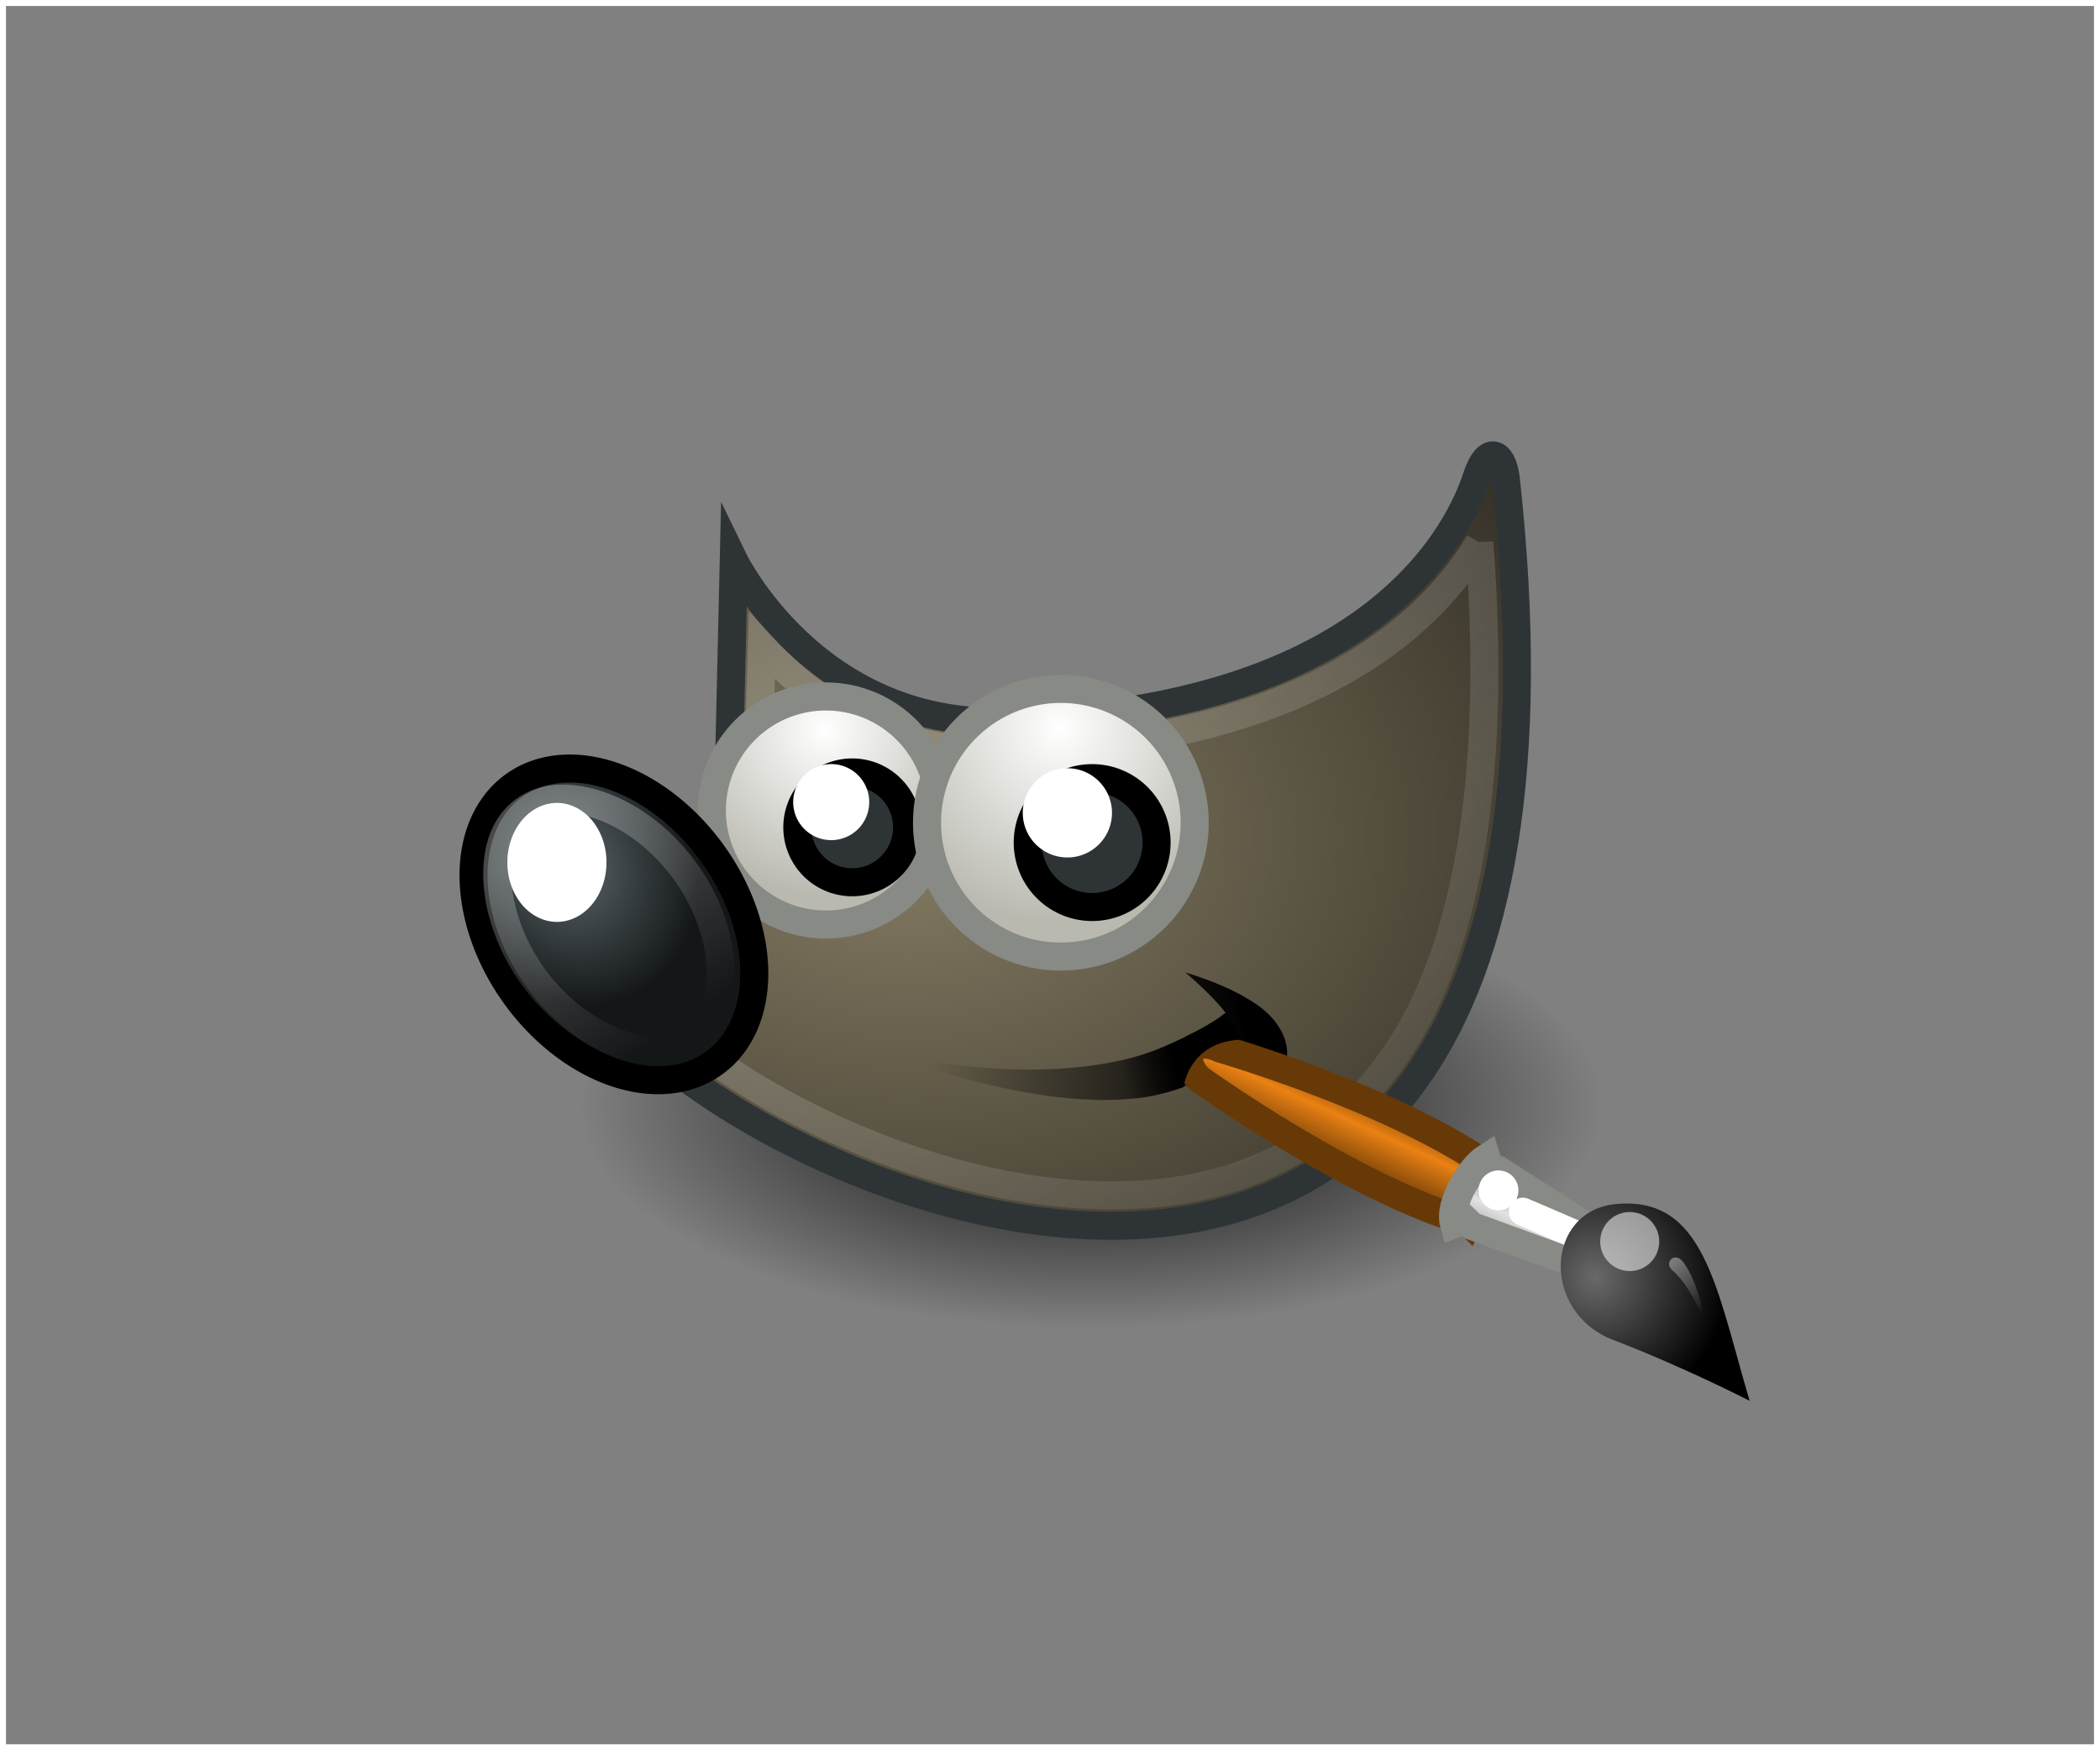 <svg xmlns:inkscape="http://www.inkscape.org/namespaces/inkscape" xmlns:sodipodi="http://sodipodi.sourceforge.net/DTD/sodipodi-0.dtd" xmlns:xlink="http://www.w3.org/1999/xlink" xmlns="http://www.w3.org/2000/svg" xmlns:svg="http://www.w3.org/2000/svg" width="120mm" height="100mm" viewBox="0 0 120 100" id="svg1" xml:space="preserve" inkscape:version="1.3 (0e150ed, 2023-07-21)" sodipodi:docname="Logo Design.svg"><rect x="0" y="0" width="120" height="100" fill="#808080" stroke="none"/><defs id="defs1"><linearGradient id="a" gradientUnits="userSpaceOnUse"><stop style="stop-color:#fff;stop-opacity:1" offset="0" id="stop1"></stop><stop style="stop-color:#fff;stop-opacity:0" offset="1" id="stop2"></stop></linearGradient><linearGradient id="linearGradient8542"><stop style="stop-color:#5b676b;stop-opacity:1" offset="0" id="stop8544"></stop><stop style="stop-color:#141718;stop-opacity:1" offset="1" id="stop8546"></stop></linearGradient><linearGradient id="linearGradient8534"><stop style="stop-color:black;stop-opacity:1" offset="0" id="stop8536"></stop><stop style="stop-color:black;stop-opacity:0" offset="1" id="stop8538"></stop></linearGradient><linearGradient x1="13.236" y1="37.752" x2="7.752" y2="42.282" id="linearGradient2452" xlink:href="#a" gradientUnits="userSpaceOnUse" gradientTransform="matrix(0.755,0.395,-0.395,0.755,-25.912,6.533)"></linearGradient><linearGradient id="linearGradient6963"><stop style="stop-color:#696969;stop-opacity:1" offset="0" id="stop6965"></stop><stop style="stop-color:black;stop-opacity:1" offset="1" id="stop6967"></stop></linearGradient><radialGradient cx="15.415" cy="35.357" r="7.579" fx="15.415" fy="35.357" id="radialGradient6969" xlink:href="#linearGradient6963" gradientUnits="userSpaceOnUse" gradientTransform="matrix(1.573,0,0,1.533,-55.367,-21.358)"></radialGradient><linearGradient id="linearGradient6939"><stop style="stop-color:#bdbdbd;stop-opacity:1" offset="0" id="stop6941"></stop><stop style="stop-color:#e2e2e2;stop-opacity:1" offset="0.333" id="stop6947"></stop><stop style="stop-color:#a3a3a3;stop-opacity:1" offset="0.667" id="stop6949"></stop><stop style="stop-color:#ddd;stop-opacity:1" offset="1" id="stop6943"></stop></linearGradient><linearGradient x1="19.395" y1="30.001" x2="23.109" y2="33.439" id="linearGradient6945" xlink:href="#linearGradient6939" gradientUnits="userSpaceOnUse" gradientTransform="translate(-46.407,-1.803)"></linearGradient><linearGradient id="linearGradient6951"><stop style="stop-color:#6e3d09;stop-opacity:1" offset="0" id="stop6953"></stop><stop style="stop-color:#ea8113;stop-opacity:1" offset="0.242" id="stop6959"></stop><stop style="stop-color:#5c3307;stop-opacity:1" offset="0.621" id="stop6961"></stop><stop style="stop-color:#e07c12;stop-opacity:1" offset="1" id="stop6955"></stop></linearGradient><linearGradient x1="37.018" y1="19.24" x2="27.754" y2="11.182" id="linearGradient6957" xlink:href="#linearGradient6951" gradientUnits="userSpaceOnUse" gradientTransform="translate(-49.305,1.878)"></linearGradient><linearGradient id="linearGradient6500"><stop style="stop-color:#857c63;stop-opacity:1" offset="0" id="stop6502"></stop><stop style="stop-color:#221f19;stop-opacity:1" offset="1" id="stop6504"></stop></linearGradient><linearGradient id="linearGradient6468"><stop style="stop-color:white;stop-opacity:1" offset="0" id="stop6470"></stop><stop style="stop-color:#b9b9b0;stop-opacity:1" offset="1" id="stop6472"></stop></linearGradient><linearGradient x1="6.305" y1="23.362" x2="5.985" y2="31.57" id="linearGradient6458" xlink:href="#a" gradientUnits="userSpaceOnUse"></linearGradient><radialGradient cx="69.473" cy="19.598" r="3.515" fx="69.473" fy="19.598" id="radialGradient6474" xlink:href="#linearGradient6468" gradientUnits="userSpaceOnUse" gradientTransform="matrix(1.318,0,0,1.318,-22.126,-6.242)"></radialGradient><radialGradient cx="23" cy="33.938" r="18.25" fx="23" fy="33.938" id="radialGradient6498" xlink:href="#linearGradient8534" gradientUnits="userSpaceOnUse" gradientTransform="matrix(1,0,0,0.284,0,24.291)"></radialGradient><linearGradient x1="14.969" y1="19.111" x2="39.525" y2="46.986" id="linearGradient8530" xlink:href="#a" gradientUnits="userSpaceOnUse"></linearGradient><radialGradient cx="6.024" cy="25.271" r="4.831" fx="6.024" fy="25.271" id="radialGradient8548" xlink:href="#linearGradient8542" gradientUnits="userSpaceOnUse" gradientTransform="matrix(0.916,0.093,-0.109,1.069,3.254,-3.029)"></radialGradient><linearGradient x1="26.163" y1="30.543" x2="24.329" y2="30.985" id="linearGradient4330" xlink:href="#linearGradient8534" gradientUnits="userSpaceOnUse"></linearGradient><linearGradient x1="32.35" y1="28.083" x2="21.213" y2="30.293" id="linearGradient4351" xlink:href="#linearGradient8534" gradientUnits="userSpaceOnUse" gradientTransform="translate(-3.837,0.346)"></linearGradient><radialGradient cx="18.558" cy="22.3" r="19.229" fx="18.558" fy="22.3" id="radialGradient4354" xlink:href="#linearGradient6500" gradientUnits="userSpaceOnUse" gradientTransform="matrix(1.773,0,0,1.297,-16.34,-6.616)"></radialGradient><radialGradient cx="69.473" cy="19.598" r="3.515" fx="69.473" fy="19.598" id="radialGradient4363" xlink:href="#linearGradient6468" gradientUnits="userSpaceOnUse" gradientTransform="matrix(1.318,0,0,1.318,-22.126,-6.242)"></radialGradient></defs><g inkscape:label="Layer 1" inkscape:groupmode="layer" id="layer1" transform="translate(-390.148,-0.332)"><g id="g40" transform="translate(324.325,339.878)"><g id="layer1-9" transform="matrix(1.602,0,0,1.602,91.133,-327.522)"><path d="m 41.25,33.938 a 18.25,5.188 0 1 1 -36.5,0 18.25,5.188 0 1 1 36.5,0 z" transform="matrix(1,0,0,1.53,0.125,-19.991)" style="color:#000000;display:inline;overflow:visible;visibility:visible;fill:url(#radialGradient6498);fill-opacity:1;fill-rule:evenodd;stroke:none;stroke-width:1;stroke-linecap:butt;stroke-linejoin:miter;stroke-miterlimit:10;stroke-dasharray:none;stroke-dashoffset:0;stroke-opacity:1;marker:none;marker-start:none;marker-mid:none;marker-end:none" id="path6490"></path><path d="m 10.374,12.468 c 0,0 2.875,5.928 9.599,5.76 C 34.066,17.875 36.537,10.523 36.891,9.463 37.244,8.402 37.785,8.563 37.91,9.543 42.507,51.262 6.014,33.362 4.718,26.256 11.965,24.135 10.198,20.069 10.198,20.069 Z" style="color:#000000;display:inline;overflow:visible;visibility:visible;fill:url(#radialGradient4354);fill-opacity:1;fill-rule:evenodd;stroke:#2e3436;stroke-width:1;stroke-linecap:butt;stroke-linejoin:miter;stroke-miterlimit:10;stroke-dasharray:none;stroke-dashoffset:0;stroke-opacity:1;marker:none;marker-start:none;marker-mid:none;marker-end:none" id="path4323"></path><path d="m 15.738,30.066 c 6.739,1.348 10.171,0.098 12.179,-1.453 -0.53,-0.685 -1.436,-1.436 -1.436,-1.436 0,0 2.353,0.654 3.182,1.724 0.826,1.067 0.307,1.724 0.091,3.088 -0.481,-1.199 -1.38,-1.648 -1.502,-2.124 -1.806,2.497 -6.306,2.393 -12.514,0.201 z" style="color:#000000;display:inline;overflow:visible;visibility:visible;fill:url(#linearGradient4351);fill-opacity:1;fill-rule:evenodd;stroke:none;stroke-width:1;stroke-linecap:butt;stroke-linejoin:miter;stroke-miterlimit:10;stroke-dasharray:none;stroke-dashoffset:0;stroke-opacity:1;marker:none;marker-start:none;marker-mid:none;marker-end:none" id="path6480"></path><path d="m 36.969,11.844 c -0.562,0.927 -1.406,2.033 -2.688,3.094 -2.632,2.179 -7.051,4.162 -14.281,4.344 -4.224,0.105 -6.953,-1.934 -8.625,-3.75 L 11.25,20 c 0.136,0.419 0.415,1.39 -0.062,2.719 -0.514,1.429 -2.155,2.891 -4.969,4 0.25,0.522 0.495,1.044 1.25,1.781 1.028,1.005 2.457,2.088 4.156,3.062 3.398,1.949 7.802,3.493 11.906,3.562 4.105,0.069 7.857,-1.235 10.438,-5 2.379,-3.471 3.682,-9.348 3,-18.281 z" style="color:#000000;display:inline;overflow:visible;visibility:visible;opacity:0.185;fill:none;fill-opacity:1;fill-rule:evenodd;stroke:url(#linearGradient8530);stroke-width:1;stroke-linecap:butt;stroke-linejoin:miter;stroke-miterlimit:10;stroke-dasharray:none;stroke-dashoffset:0;stroke-opacity:1;marker:none;marker-start:none;marker-mid:none;marker-end:none" id="path8520"></path><path d="m 72.655,21.837 a 3.182,3.182 0 1 1 -6.364,0 3.182,3.182 0 1 1 6.364,0 z" transform="matrix(1.278,0,0,1.278,-75.127,-6.508)" style="color:#000000;display:inline;overflow:visible;visibility:visible;fill:url(#radialGradient4363);fill-opacity:1;fill-rule:evenodd;stroke:#888a85;stroke-width:0.783;stroke-linecap:butt;stroke-linejoin:miter;stroke-miterlimit:10;stroke-dasharray:none;stroke-dashoffset:0;stroke-opacity:1;marker:none;marker-start:none;marker-mid:none;marker-end:none" id="path4357"></path><path d="m 10.43,27.229 a 4.331,6.099 0 1 1 -8.662,0 4.331,6.099 0 1 1 8.662,0 z" transform="rotate(-35.808,3.363,26.345)" style="color:#000000;display:inline;overflow:visible;visibility:visible;fill:url(#radialGradient8548);fill-opacity:1;fill-rule:evenodd;stroke:#000000;stroke-width:1;stroke-linecap:butt;stroke-linejoin:miter;stroke-miterlimit:10;stroke-dasharray:none;stroke-dashoffset:0;stroke-opacity:1;marker:none;marker-start:none;marker-mid:none;marker-end:none" id="path5198"></path><path d="m 24.042,21.837 a 2.298,2.298 0 1 1 -4.596,0 2.298,2.298 0 1 1 4.596,0 z" transform="matrix(0.852,0,0,0.852,-3.927,3.396)" style="color:#000000;display:inline;overflow:visible;visibility:visible;fill:#2e3436;fill-opacity:1;fill-rule:evenodd;stroke:#000000;stroke-width:1.174;stroke-linecap:butt;stroke-linejoin:miter;stroke-miterlimit:10;stroke-dasharray:none;stroke-dashoffset:0;stroke-opacity:1;marker:none;marker-start:none;marker-mid:none;marker-end:none" id="path4359"></path><path d="m 6.094,22.156 c -0.798,0 -1.553,0.446 -2.188,1.344 -0.634,0.898 -1.094,2.234 -1.094,3.719 0,1.485 0.459,2.821 1.094,3.719 0.634,0.898 1.389,1.344 2.188,1.344 0.798,0 1.577,-0.476 2.219,-1.375 0.641,-0.899 1.094,-2.206 1.094,-3.688 0,-1.481 -0.452,-2.789 -1.094,-3.688 -0.641,-0.899 -1.421,-1.375 -2.219,-1.375 z" transform="rotate(-36.833,3.366,26.6)" style="color:#000000;display:inline;overflow:visible;visibility:visible;opacity:0.281;fill:none;fill-opacity:1;fill-rule:evenodd;stroke:url(#linearGradient6458);stroke-width:1;stroke-linecap:butt;stroke-linejoin:miter;stroke-miterlimit:10;stroke-dasharray:none;stroke-dashoffset:0;stroke-opacity:1;marker:none;marker-start:none;marker-mid:none;marker-end:none" id="path6450"></path><path d="m 5.834,23.251 a 1.768,2.121 0 1 1 -3.536,0 1.768,2.121 0 1 1 3.536,0 z" style="color:#000000;display:inline;overflow:visible;visibility:visible;fill:#ffffff;fill-opacity:1;fill-rule:evenodd;stroke:none;stroke-width:1;stroke-linecap:butt;stroke-linejoin:miter;stroke-miterlimit:10;stroke-dasharray:none;stroke-dashoffset:0;stroke-opacity:1;marker:none;marker-start:none;marker-mid:none;marker-end:none" id="path6446"></path><path d="m 23.158,20.953 a 1.768,1.768 0 1 1 -3.536,0 1.768,1.768 0 1 1 3.536,0 z" transform="matrix(0.767,0,0,0.767,-2.556,5.03)" style="color:#000000;display:inline;overflow:visible;visibility:visible;fill:#ffffff;fill-opacity:1;fill-rule:evenodd;stroke:none;stroke-width:1;stroke-linecap:butt;stroke-linejoin:miter;stroke-miterlimit:10;stroke-dasharray:none;stroke-dashoffset:0;stroke-opacity:1;marker:none;marker-start:none;marker-mid:none;marker-end:none" id="path4361"></path><path d="m 72.655,21.837 a 3.182,3.182 0 1 1 -6.364,0 3.182,3.182 0 1 1 6.364,0 z" transform="matrix(1.5,0,0,1.5,-82.168,-10.919)" style="color:#000000;display:inline;overflow:visible;visibility:visible;fill:url(#radialGradient6474);fill-opacity:1;fill-rule:evenodd;stroke:#888a85;stroke-width:0.667;stroke-linecap:butt;stroke-linejoin:miter;stroke-miterlimit:10;stroke-dasharray:none;stroke-dashoffset:0;stroke-opacity:1;marker:none;marker-start:none;marker-mid:none;marker-end:none" id="path6462"></path><path d="m 24.042,21.837 a 2.298,2.298 0 1 1 -4.596,0 2.298,2.298 0 1 1 4.596,0 z" transform="translate(1.414,0.707)" style="color:#000000;display:inline;overflow:visible;visibility:visible;fill:#2e3436;fill-opacity:1;fill-rule:evenodd;stroke:#000000;stroke-width:1;stroke-linecap:butt;stroke-linejoin:miter;stroke-miterlimit:10;stroke-dasharray:none;stroke-dashoffset:0;stroke-opacity:1;marker:none;marker-start:none;marker-mid:none;marker-end:none" id="path6464"></path><path d="m 23.158,20.953 a 1.768,1.768 0 1 1 -3.536,0 1.768,1.768 0 1 1 3.536,0 z" transform="matrix(0.9,0,0,0.9,3.023,2.626)" style="color:#000000;display:inline;overflow:visible;visibility:visible;fill:#ffffff;fill-opacity:1;fill-rule:evenodd;stroke:none;stroke-width:1;stroke-linecap:butt;stroke-linejoin:miter;stroke-miterlimit:10;stroke-dasharray:none;stroke-dashoffset:0;stroke-opacity:1;marker:none;marker-start:none;marker-mid:none;marker-end:none" id="path6466"></path><g transform="matrix(-0.115,-0.39,0.39,-0.115,24.715,29.689)" id="g8463"><path d="m -23.364,23.568 3.71,3.469 C -11.307,20.657 -2.56,6.938 -2.56,6.938 -0.584,4.696 -2.677,3.188 -4.725,4.54 c 0,0 -12.97,10.115 -18.639,19.028 z" style="color:#000000;display:inline;overflow:visible;visibility:visible;opacity:1;fill:url(#linearGradient6957);fill-opacity:1;fill-rule:nonzero;stroke:#673907;stroke-width:2.46;stroke-linecap:round;stroke-linejoin:miter;stroke-miterlimit:4;stroke-dasharray:none;stroke-dashoffset:0;stroke-opacity:1;marker:none;marker-start:none;marker-mid:none;marker-end:none" id="path6937"></path><path d="m -30.45,32.814 2.246,1.934 8.493,-7.367 0.275,-0.706 1.094,-0.018 c -0.438,-1.562 -2.942,-4.383 -4.817,-4.383 l 0.082,1.09 -0.67,0.38 z" style="color:#000000;display:inline;overflow:visible;visibility:visible;opacity:1;fill:url(#linearGradient6945);fill-opacity:1;fill-rule:nonzero;stroke:#888a85;stroke-width:2.46;stroke-linecap:round;stroke-linejoin:miter;stroke-miterlimit:4;stroke-dasharray:none;stroke-dashoffset:0;stroke-opacity:1;marker:none;marker-start:none;marker-mid:none;marker-end:none" id="path6935"></path><path d="m -23.801,28.377 -4.365,5.266" style="color:#000000;display:inline;overflow:visible;visibility:visible;opacity:1;fill:none;fill-opacity:1;fill-rule:nonzero;stroke:#ffffff;stroke-width:2.46;stroke-linecap:round;stroke-linejoin:round;stroke-miterlimit:4;stroke-dasharray:none;stroke-dashoffset:0;stroke-opacity:1;marker:none;marker-start:none;marker-mid:none;marker-end:none" id="path6985"></path><path d="m -45.341,42.77 c 10.444,0 18.37,1.244 19.871,-6.355 1.209,-6.123 -7.211,-9.057 -11.383,-3.591 -4.019,5.266 -8.488,9.946 -8.488,9.946 z" style="color:#000000;display:inline;overflow:visible;visibility:visible;opacity:1;fill:url(#radialGradient6969);fill-opacity:1;fill-rule:nonzero;stroke:none;stroke-width:0.2;stroke-linecap:round;stroke-linejoin:miter;stroke-miterlimit:4;stroke-dasharray:none;stroke-dashoffset:0;stroke-opacity:1;marker:none;marker-start:none;marker-mid:none;marker-end:none" id="path6933"></path><path d="m 8.875,37.75 a 1.25,1.25 0 1 1 -2.5,0 1.25,1.25 0 1 1 2.5,0 z" transform="matrix(2.07,0,0,2.07,-44.75,-41.51)" style="color:#000000;display:inline;overflow:visible;visibility:visible;opacity:0.528;fill:#ffffff;fill-opacity:1;fill-rule:nonzero;stroke:none;stroke-width:1;stroke-linecap:round;stroke-linejoin:miter;stroke-miterlimit:4;stroke-dasharray:none;stroke-dashoffset:0;stroke-opacity:1;marker:none;marker-start:none;marker-mid:none;marker-end:none" id="path6971"></path><path d="m 8.875,37.75 a 1.25,1.25 0 1 1 -2.5,0 1.25,1.25 0 1 1 2.5,0 z" transform="matrix(1.397,0,0,1.397,-32.055,-25.877)" style="color:#000000;display:inline;overflow:visible;visibility:visible;opacity:1;fill:#ffffff;fill-opacity:1;fill-rule:nonzero;stroke:none;stroke-width:1;stroke-linecap:round;stroke-linejoin:miter;stroke-miterlimit:4;stroke-dasharray:none;stroke-dashoffset:0;stroke-opacity:1;marker:none;marker-start:none;marker-mid:none;marker-end:none" id="path6983"></path><path d="m -38.544,40.909 c 0,0 3.722,0.094 6.117,-1.412 0.847,-0.533 1.516,0.65 0.494,1.087 -2.207,0.945 -6.61,0.325 -6.61,0.325 z" style="color:#000000;display:inline;overflow:visible;visibility:visible;opacity:0.428;fill:url(#linearGradient2452);fill-opacity:1;fill-rule:nonzero;stroke:none;stroke-width:1;stroke-linecap:round;stroke-linejoin:miter;stroke-miterlimit:4;stroke-dasharray:none;stroke-dashoffset:0;stroke-opacity:1;marker:none;marker-start:none;marker-mid:none;marker-end:none" id="path1571"></path></g><path d="m 23.003,31.737 c 1.497,0.143 2.85,-0.272 3.412,-0.474 0.098,-0.555 0.537,-1.621 2.046,-1.691 l -0.53,-0.928 c 0,0 -1.967,1.348 -4.066,1.746 z" style="color:#000000;display:inline;overflow:visible;visibility:visible;fill:url(#linearGradient4330);fill-opacity:1;fill-rule:evenodd;stroke:none;stroke-width:1;stroke-linecap:butt;stroke-linejoin:miter;stroke-miterlimit:10;stroke-dasharray:none;stroke-dashoffset:0;stroke-opacity:1;marker:none;marker-start:none;marker-mid:none;marker-end:none" id="path8532"></path></g><rect style="fill:none;fill-opacity:1;stroke:#ffffff;stroke-width:0.342;stroke-linecap:square;paint-order:markers stroke fill" id="rect31-4" width="119.658" height="99.658" x="65.994" y="-339.374"></rect></g></g><style id="style833" type="text/css">
	.st0{fill:#83B9F5;}
	.st1{fill:#F38577;}
	.st2{fill:#527EB2;}
</style></svg>